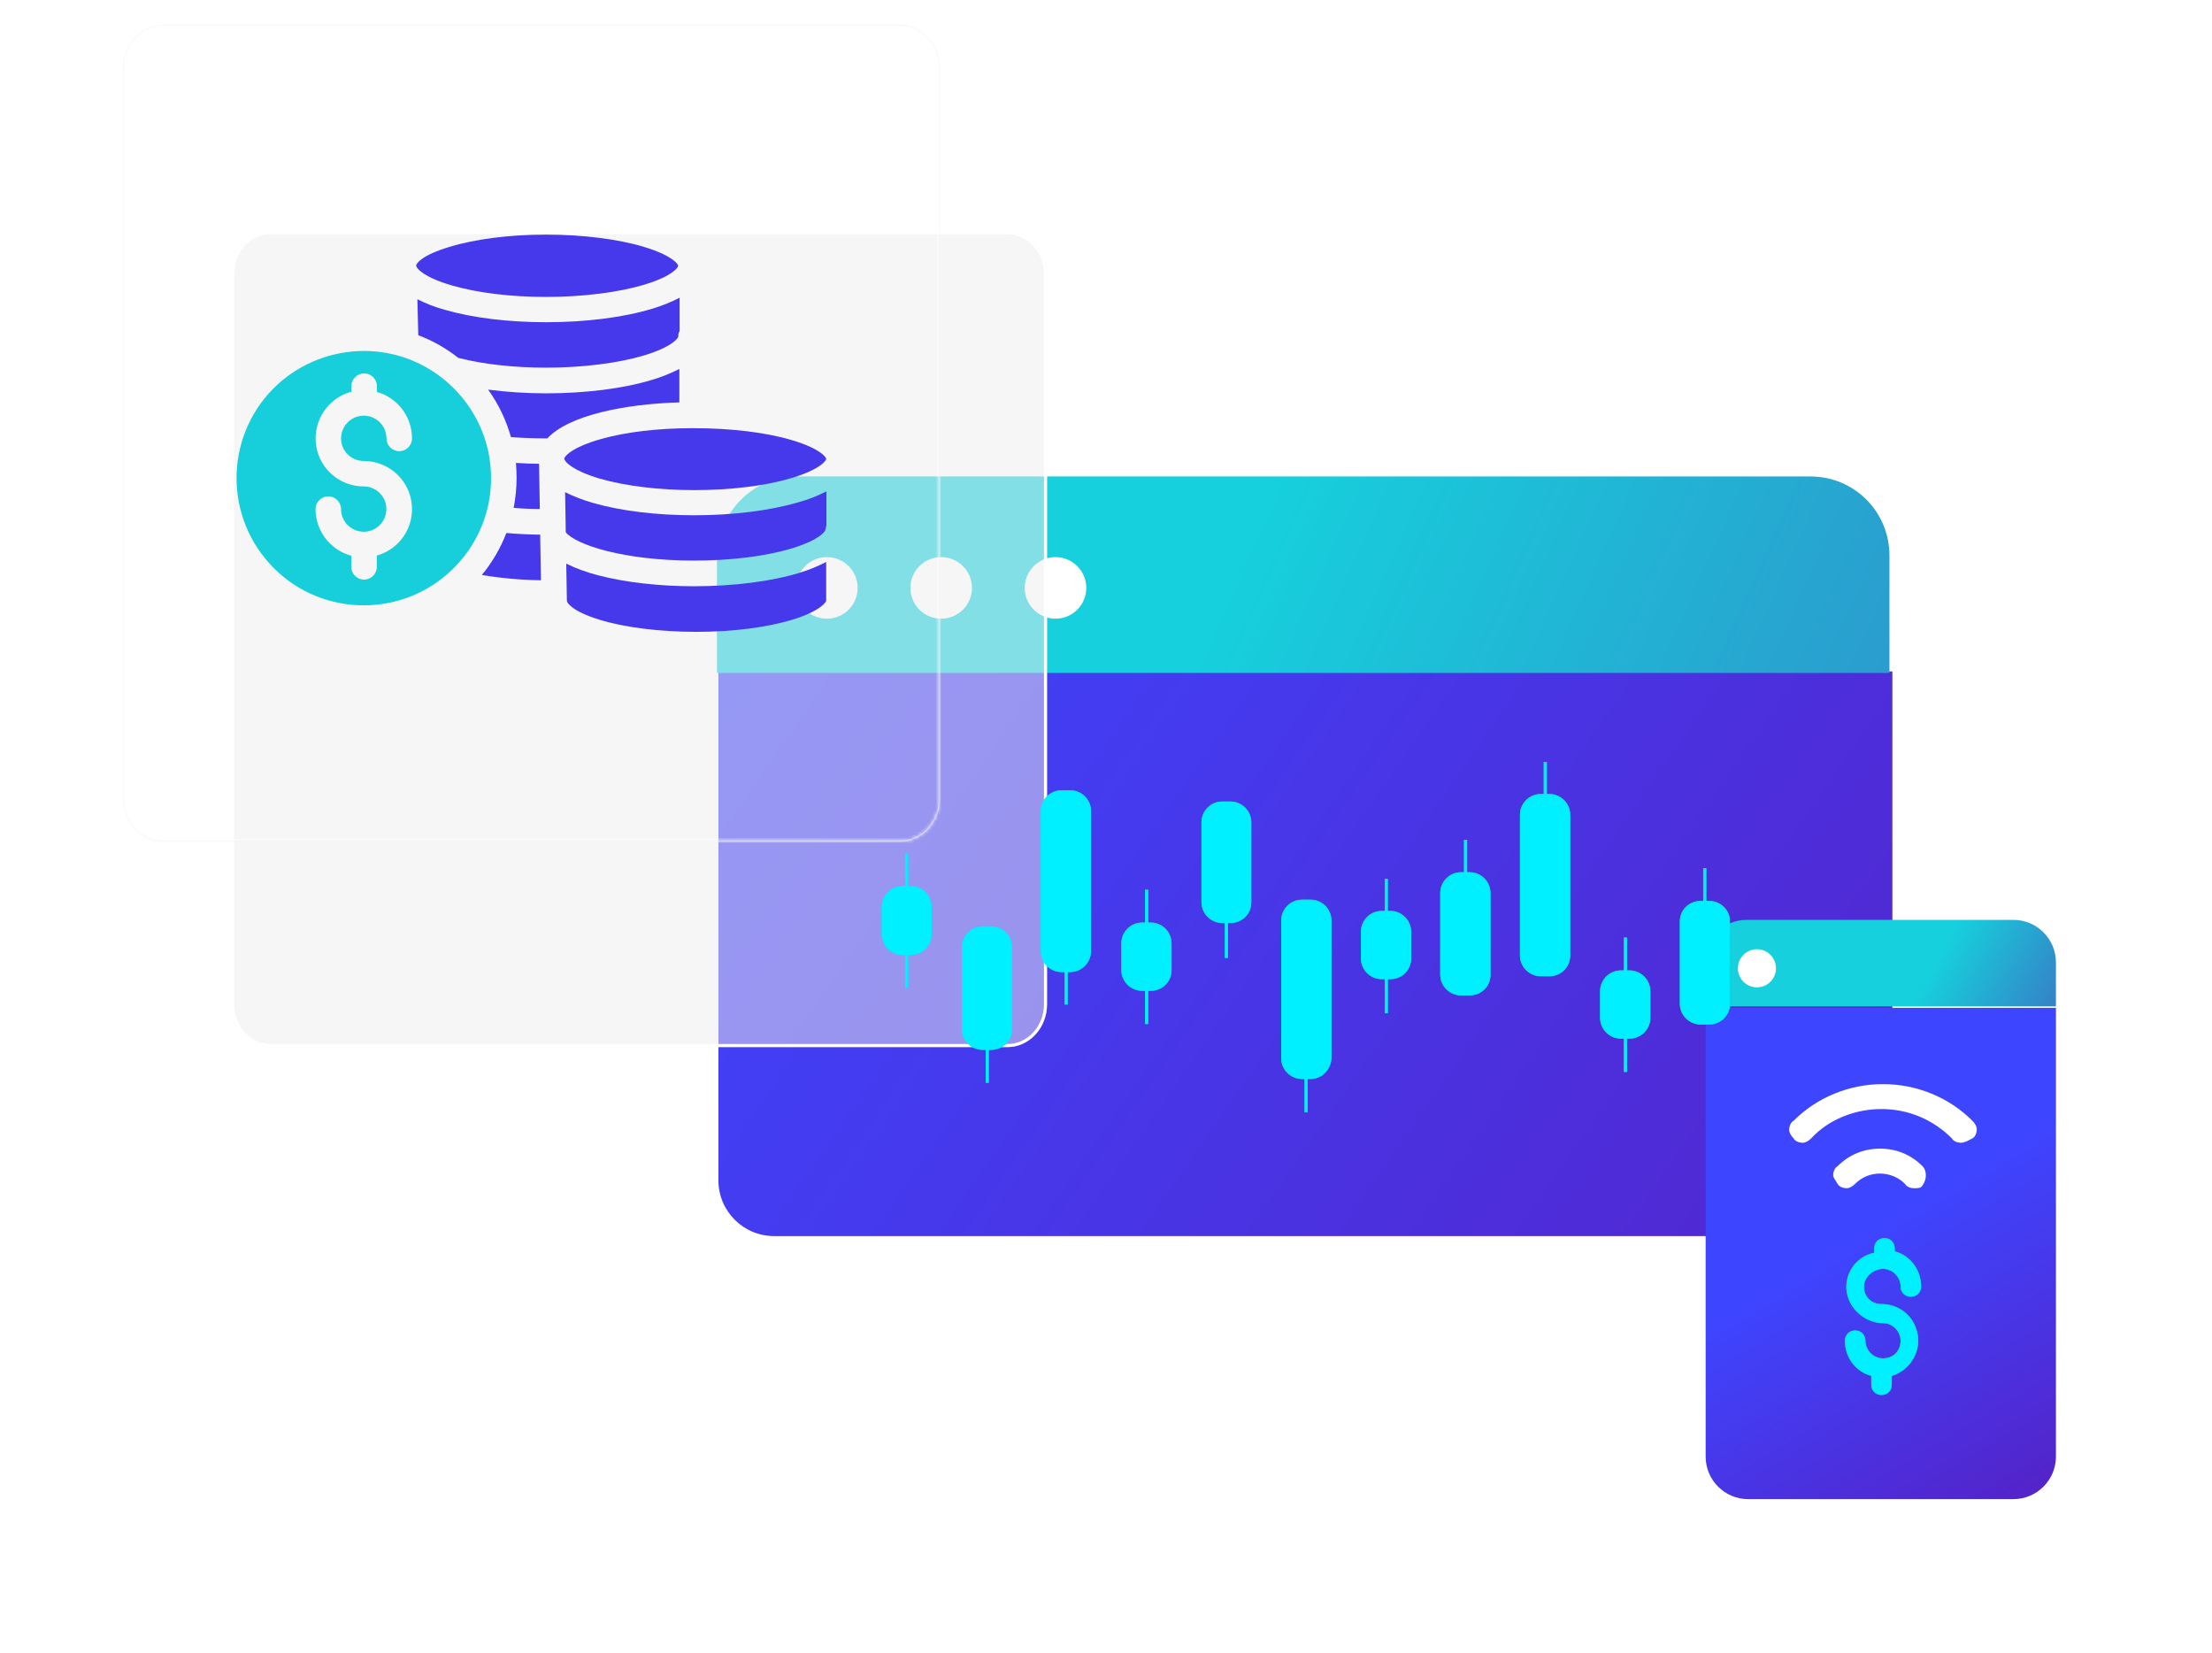 <svg width="720" height="538" viewBox="0 0 720 538" fill="none" xmlns="http://www.w3.org/2000/svg">
<path d="M234.317 218.544H615.964V384.156C615.964 394.179 607.854 402.293 597.836 402.293H251.968C241.95 402.293 233.84 394.179 233.84 384.156V218.544H234.317Z" fill="url(#paint0_linear)"/>
<path d="M259.124 155.065H589.249C603.561 155.065 615.011 166.52 615.011 180.838V219.019H233.363V180.838C233.84 166.52 245.29 155.065 259.124 155.065Z" fill="url(#paint1_linear)"/>
<path d="M269.143 201.36C274.676 201.36 279.161 196.873 279.161 191.338C279.161 185.802 274.676 181.315 269.143 181.315C263.61 181.315 259.125 185.802 259.125 191.338C259.125 196.873 263.61 201.36 269.143 201.36Z" fill="white"/>
<path d="M306.354 201.36C311.887 201.36 316.372 196.873 316.372 191.338C316.372 185.802 311.887 181.315 306.354 181.315C300.821 181.315 296.336 185.802 296.336 191.338C296.336 196.873 300.821 201.36 306.354 201.36Z" fill="white"/>
<path d="M343.565 201.36C349.098 201.36 353.583 196.873 353.583 191.338C353.583 185.802 349.098 181.315 343.565 181.315C338.032 181.315 333.547 185.802 333.547 191.338C333.547 196.873 338.032 201.36 343.565 201.36Z" fill="white"/>
<g filter="url(#filter0_d)">
<path d="M579.707 303.018H694.201V449.062C694.201 456.698 687.999 462.903 680.366 462.903H594.019C586.386 462.903 580.184 456.698 580.184 449.062V303.018H579.707Z" fill="url(#paint2_linear)"/>
<path d="M593.542 274.382H680.366C687.999 274.382 694.201 280.586 694.201 288.223V302.541H579.707V288.223C579.707 280.586 585.909 274.382 593.542 274.382Z" fill="url(#paint3_linear)"/>
<path d="M631.708 393.696C631.708 397.037 634.093 399.423 637.432 399.423C642.68 399.423 647.451 402.764 648.882 408.014C650.79 414.219 646.974 420.9 640.772 422.81V425.673C640.772 427.582 639.341 429.014 637.432 429.014C635.524 429.014 634.093 427.582 634.093 425.673V422.81C628.845 421.378 625.506 416.605 625.506 411.355C625.506 409.446 626.937 408.014 628.845 408.014C630.753 408.014 632.185 409.446 632.185 411.355C632.185 414.219 634.57 417.082 637.909 417.082C641.249 417.082 643.634 414.696 643.634 411.355C643.634 408.491 641.249 405.628 637.909 405.628C632.662 405.628 627.891 401.81 626.46 397.037C624.552 390.833 628.368 384.151 635.047 382.719V381.287C635.047 379.378 636.478 377.946 638.386 377.946C640.295 377.946 641.726 379.378 641.726 381.287V382.242C646.974 383.674 650.313 388.446 650.313 393.696C650.313 395.605 648.882 397.037 646.974 397.037C645.065 397.037 643.634 395.605 643.634 393.696C643.634 390.833 641.249 387.969 637.909 387.969C634.57 387.969 631.708 390.833 631.708 393.696Z" fill="#16D1DD"/>
<g filter="url(#filter1_f)">
<path d="M631.708 393.697C631.708 397.038 634.093 399.424 637.432 399.424C642.68 399.424 647.451 402.765 648.882 408.015C650.79 414.219 646.974 420.901 640.772 422.81V425.674C640.772 427.583 639.341 429.015 637.432 429.015C635.524 429.015 634.093 427.583 634.093 425.674V422.81C628.845 421.378 625.506 416.606 625.506 411.356C625.506 409.446 626.937 408.015 628.845 408.015C630.753 408.015 632.185 409.446 632.185 411.356C632.185 414.219 634.57 417.083 637.909 417.083C641.249 417.083 643.634 414.696 643.634 411.356C643.634 408.492 641.249 405.628 637.909 405.628C632.662 405.628 627.891 401.81 626.46 397.038C624.552 390.833 628.368 384.151 635.047 382.719V381.288C635.047 379.379 636.478 377.947 638.386 377.947C640.295 377.947 641.726 379.379 641.726 381.288V382.242C646.974 383.674 650.313 388.447 650.313 393.697C650.313 395.606 648.882 397.038 646.974 397.038C645.065 397.038 643.634 395.606 643.634 393.697C643.634 390.833 641.249 387.969 637.909 387.969C634.57 387.969 631.708 390.833 631.708 393.697Z" fill="#00F0FF"/>
</g>
<path d="M647.926 361.721C646.972 361.721 645.54 361.244 645.063 360.289C643.155 358.38 640.293 356.948 636.953 356.948C634.091 356.948 631.229 357.903 628.843 360.289C627.889 361.244 626.935 361.721 625.981 361.721C625.027 361.721 623.596 361.244 623.119 360.289C622.642 359.335 621.688 358.38 621.688 357.426C621.688 356.471 622.165 355.039 623.119 354.562C626.935 350.744 631.706 348.835 636.953 348.835C642.201 348.835 646.972 350.744 650.788 354.562C652.219 355.994 652.219 358.858 650.788 360.767C650.311 361.721 649.357 361.721 647.926 361.721Z" fill="white"/>
<path d="M663.191 346.925C662.237 346.925 660.806 346.447 660.329 345.493C654.127 339.288 646.017 335.948 637.43 335.948C628.843 335.948 620.256 339.288 614.531 345.493C613.577 346.447 612.623 346.925 611.669 346.925C610.714 346.925 609.283 346.447 608.806 345.493C607.852 344.538 607.375 343.584 607.375 342.629C607.375 341.675 607.852 340.243 608.806 339.766C616.439 332.129 626.934 327.834 637.907 327.834C648.879 327.834 659.374 332.129 667.007 339.766C667.961 340.72 668.439 341.675 668.439 342.629C668.439 343.584 667.961 345.016 667.007 345.493C666.053 345.97 664.622 346.925 663.191 346.925Z" fill="white"/>
<path d="M596.881 296.337C600.307 296.337 603.083 293.559 603.083 290.132C603.083 286.706 600.307 283.928 596.881 283.928C593.456 283.928 590.68 286.706 590.68 290.132C590.68 293.559 593.456 296.337 596.881 296.337Z" fill="white"/>
</g>
<g filter="url(#filter2_b)">
<g filter="url(#filter3_d)">
<path d="M292.919 273.788H53.083C49.641 273.788 46.405 272.337 43.971 269.701C41.538 267.066 40.197 263.562 40.197 259.836V22.167C40.197 18.441 41.538 14.937 43.971 12.302C46.405 9.666 49.641 8.215 53.083 8.215H292.919C296.361 8.215 299.597 9.666 302.03 12.302C304.464 14.937 305.804 18.441 305.804 22.167V259.836C305.804 263.562 304.464 267.066 302.03 269.701C299.597 272.337 296.361 273.788 292.919 273.788Z" fill="#EEEEEE" fill-opacity="0.5"/>
<path d="M44.338 12.641L44.339 12.641C46.682 10.103 49.787 8.715 53.083 8.715H292.919C296.215 8.715 299.32 10.103 301.663 12.641L302.028 12.304L301.663 12.641C304.008 15.18 305.304 18.561 305.304 22.167V259.836C305.304 263.442 304.008 266.823 301.663 269.362C299.32 271.9 296.215 273.288 292.919 273.288H53.083C49.787 273.288 46.682 271.9 44.339 269.362C41.994 266.823 40.697 263.442 40.697 259.836V22.167C40.697 18.561 41.994 15.18 44.338 12.641Z" stroke="white"/>
</g>
<mask id="path-15-inside-1" fill="white">
<path d="M53.082 8.427C49.692 8.427 46.506 9.856 44.109 12.451C41.713 15.046 40.393 18.496 40.393 22.166V259.834C40.393 263.504 41.713 266.954 44.109 269.549C46.506 272.144 49.692 273.573 53.082 273.573H292.918C296.308 273.573 299.494 272.144 301.891 269.549C304.287 266.954 305.607 263.504 305.607 259.834V22.166C305.607 18.496 304.287 15.046 301.891 12.451C299.494 9.856 296.308 8.427 292.918 8.427H53.082ZM53.082 8H292.918C300.143 8 306 14.342 306 22.166V259.834C306 267.658 300.143 274 292.918 274H53.082C45.857 274 40 267.658 40 259.834V22.166C40 14.342 45.857 8 53.082 8Z"/>
</mask>
<path d="M53.082 8.427C49.692 8.427 46.506 9.856 44.109 12.451C41.713 15.046 40.393 18.496 40.393 22.166V259.834C40.393 263.504 41.713 266.954 44.109 269.549C46.506 272.144 49.692 273.573 53.082 273.573H292.918C296.308 273.573 299.494 272.144 301.891 269.549C304.287 266.954 305.607 263.504 305.607 259.834V22.166C305.607 18.496 304.287 15.046 301.891 12.451C299.494 9.856 296.308 8.427 292.918 8.427H53.082ZM53.082 8H292.918C300.143 8 306 14.342 306 22.166V259.834C306 267.658 300.143 274 292.918 274H53.082C45.857 274 40 267.658 40 259.834V22.166C40 14.342 45.857 8 53.082 8Z" fill="#EEEEEE" fill-opacity="0.5"/>
<path d="M44.109 12.451L43.374 11.773L43.374 11.773L44.109 12.451ZM44.109 269.549L44.844 268.87H44.844L44.109 269.549ZM301.891 269.549L301.156 268.87L301.891 269.549ZM301.891 12.451L302.626 11.773V11.773L301.891 12.451ZM53.082 7.427C49.4 7.427 45.951 8.982 43.374 11.773L44.844 13.13C47.06 10.73 49.984 9.427 53.082 9.427V7.427ZM43.374 11.773C40.8 14.56 39.393 18.256 39.393 22.166H41.393C41.393 18.737 42.625 15.532 44.844 13.13L43.374 11.773ZM39.393 22.166V259.834H41.393V22.166H39.393ZM39.393 259.834C39.393 263.745 40.8 267.44 43.374 270.227L44.844 268.87C42.625 266.468 41.393 263.263 41.393 259.834H39.393ZM43.374 270.227C45.951 273.018 49.4 274.573 53.082 274.573V272.573C49.984 272.573 47.06 271.27 44.844 268.87L43.374 270.227ZM53.082 274.573H292.918V272.573H53.082V274.573ZM292.918 274.573C296.6 274.573 300.049 273.018 302.626 270.227L301.156 268.87C298.94 271.27 296.016 272.573 292.918 272.573V274.573ZM302.626 270.227C305.2 267.44 306.607 263.745 306.607 259.834H304.607C304.607 263.263 303.375 266.468 301.156 268.87L302.626 270.227ZM306.607 259.834V22.166H304.607V259.834H306.607ZM306.607 22.166C306.607 18.256 305.2 14.56 302.626 11.773L301.156 13.13C303.375 15.532 304.607 18.737 304.607 22.166H306.607ZM302.626 11.773C300.049 8.982 296.6 7.427 292.918 7.427V9.427C296.016 9.427 298.94 10.73 301.156 13.13L302.626 11.773ZM292.918 7.427H53.082V9.427H292.918V7.427ZM53.082 9H292.918V7H53.082V9ZM292.918 9C299.517 9 305 14.818 305 22.166H307C307 13.866 300.769 7 292.918 7V9ZM305 22.166V259.834H307V22.166H305ZM305 259.834C305 267.182 299.517 273 292.918 273V275C300.769 275 307 268.134 307 259.834H305ZM292.918 273H53.082V275H292.918V273ZM53.082 273C46.483 273 41 267.182 41 259.834H39C39 268.134 45.231 275 53.082 275V273ZM41 259.834V22.166H39V259.834H41ZM41 22.166C41 14.818 46.483 9 53.082 9V7C45.231 7 39 13.866 39 22.166H41Z" fill="white" mask="url(#path-15-inside-1)"/>
</g>
<g clip-path="url(#clip0)">
<path d="M175.834 174.763V174.015C172.011 173.974 168.354 173.766 164.822 173.475C162.911 178.42 160.21 183.033 156.844 187.146C163.202 188.185 169.642 188.767 176.083 188.85L175.834 174.763Z" fill="#4638EB"/>
<path d="M159.006 147.254C155.931 132.544 145.085 120.576 130.666 116.047C126.677 114.842 122.563 114.218 118.407 114.218C108.102 114.26 98.129 118.083 90.524 124.981C73.612 140.356 72.407 166.577 87.782 183.489C103.157 200.402 129.378 201.607 146.29 186.232C154.934 178.378 159.879 167.283 159.837 155.606C159.837 152.822 159.546 149.997 159.006 147.254ZM118.407 150.038C125.43 150.038 131.622 154.692 133.533 161.466C135.86 169.818 131.04 178.461 122.646 180.83V184.487C122.646 186.772 120.776 188.642 118.49 188.642C116.205 188.642 114.335 186.772 114.335 184.487V180.871C107.479 179.001 102.741 172.81 102.7 165.704C102.7 163.419 104.57 161.549 106.855 161.549C109.141 161.549 111.011 163.419 111.011 165.704C111.011 169.776 114.335 173.059 118.407 173.059C122.48 173.059 125.762 169.735 125.762 165.662C125.762 161.59 122.438 158.307 118.366 158.307C111.26 158.307 105.068 153.529 103.24 146.672C101.038 138.361 106.024 129.718 114.377 127.474V125.687C114.377 123.402 116.247 121.532 118.532 121.532C120.817 121.532 122.687 123.402 122.687 125.687V127.557C129.461 129.469 134.115 135.66 134.115 142.683C134.115 144.968 132.245 146.838 129.959 146.838C127.674 146.838 125.804 144.968 125.804 142.683C125.804 138.611 122.48 135.286 118.407 135.286C114.335 135.286 111.052 138.569 111.011 142.683C111.011 146.755 114.335 150.038 118.407 150.038Z" fill="#16CFDA"/>
<path d="M175.71 165.663L175.461 150.953C172.884 150.911 170.35 150.828 167.939 150.662C168.064 152.324 168.147 153.944 168.147 155.565C168.147 158.806 167.815 162.089 167.191 165.289C169.934 165.538 172.801 165.663 175.71 165.663Z" fill="#4638EB"/>
<path d="M221.212 96.89C218.345 98.386 215.311 99.591 212.195 100.505C202.845 103.331 190.586 104.869 177.788 104.869C165.529 104.869 153.852 103.456 144.835 100.838C141.719 100.007 138.727 98.843 135.859 97.389L136.15 109.107C140.846 110.852 145.209 113.346 149.157 116.462C149.281 116.504 149.365 116.504 149.489 116.545C157.468 118.581 167.524 119.662 177.788 119.662C189.672 119.662 201.349 118.166 209.784 115.631C218.802 112.889 220.796 110.021 220.796 109.481C220.796 108.899 220.755 108.359 221.212 107.777V96.89Z" fill="#4638EB"/>
<path d="M209.742 80.393C201.307 77.817 189.63 76.362 177.746 76.362C165.778 76.362 154.558 77.817 146.164 80.393C137.396 83.052 135.485 85.671 135.443 86.502C135.443 86.502 135.485 86.502 135.485 86.585C135.693 87.499 138.186 90.325 147.12 92.901C155.389 95.311 166.277 96.641 177.746 96.641C189.63 96.641 201.265 95.186 209.701 92.652C218.718 89.951 220.754 87.083 220.754 86.502C220.754 85.961 218.76 83.136 209.742 80.393Z" fill="#4638EB"/>
<path d="M268.917 195.374V182.907C266.133 184.32 263.224 185.525 260.191 186.439C250.882 189.265 238.707 190.803 225.867 190.803C214.481 190.803 203.386 189.514 194.66 187.229C191.086 186.315 187.637 185.068 184.312 183.447L184.52 195.498C184.52 195.54 184.52 195.54 184.52 195.581C184.52 196.205 186.349 198.989 195.117 201.69C203.427 204.225 214.647 205.637 226.656 205.637C238.624 205.637 249.885 204.183 258.279 201.565C267.047 198.823 268.959 195.955 268.959 195.374H268.917Z" fill="#4638EB"/>
<path d="M221.129 120.078C218.262 121.532 215.27 122.737 212.153 123.651C202.804 126.477 190.545 128.015 177.705 128.015C171.389 128.015 165.114 127.599 158.881 126.809C162.247 131.464 164.74 136.699 166.319 142.268C169.893 142.517 173.757 142.683 177.747 142.683C177.871 142.683 178.037 142.683 178.162 142.683C184.977 135.203 203.302 131.464 221.129 130.965V120.078Z" fill="#4638EB"/>
<path d="M259.899 163.46C250.632 166.202 238.581 167.698 225.949 167.698C213.69 167.698 202.014 166.286 192.996 163.668C189.88 162.795 186.846 161.631 183.938 160.177L184.104 169.735L184.145 173.225C187.387 177.256 202.886 182.45 225.907 182.45C237.917 182.45 249.261 181.037 257.78 178.461C266.755 175.718 268.708 172.893 268.708 172.311C268.708 171.854 268.958 171.355 268.958 170.94H268.999V159.928C266.09 161.382 263.057 162.629 259.899 163.46Z" fill="#4638EB"/>
<path d="M257.946 143.306C249.468 140.73 237.833 139.358 225.949 139.358H225.242C214.189 139.358 203.676 140.605 195.614 142.891C187.012 145.301 184.062 148.043 183.688 149.165C183.646 149.248 183.646 149.29 183.646 149.331C183.646 149.331 183.646 149.331 183.73 149.498C183.979 150.37 186.431 153.196 195.365 155.814C203.634 158.183 214.521 159.512 225.99 159.512C237.833 159.512 249.053 158.141 257.572 155.606C266.797 152.864 268.874 149.996 268.916 149.373V149.331C268.874 148.708 266.797 145.966 257.946 143.306Z" fill="#4638EB"/>
</g>
<g clip-path="url(#clip1)">
<path d="M296.461 310.822H293.758C290.109 310.822 287 307.843 287 304.052V295.116C287 291.461 289.974 288.347 293.758 288.347H296.461C300.111 288.347 303.219 291.325 303.219 295.116V304.052C303.219 307.843 300.246 310.822 296.461 310.822Z" fill="#16D1DD"/>
<path d="M322.682 341.691H319.844C316.195 341.691 313.086 338.713 313.086 334.922V308.25C313.086 304.594 316.059 301.48 319.844 301.48H322.682C326.332 301.48 329.44 304.459 329.44 308.25V334.922C329.44 338.713 326.332 341.691 322.682 341.691Z" fill="#16D1DD"/>
<path d="M295.109 277.786V321.518" stroke="#16D1DD" stroke-miterlimit="10"/>
<path d="M321.332 308.655V352.387" stroke="#16D1DD" stroke-miterlimit="10"/>
<path d="M553.539 293.221H556.378C560.027 293.221 563.136 296.199 563.136 299.99V326.663C563.136 330.318 560.162 333.432 556.378 333.432H553.539C549.89 333.432 546.781 330.453 546.781 326.663V299.855C546.781 296.199 549.755 293.221 553.539 293.221Z" fill="#16D1DD"/>
<path d="M554.891 326.256V282.525" stroke="#16D1DD" stroke-miterlimit="10"/>
<path d="M348.364 316.373H345.526C341.876 316.373 338.768 313.394 338.768 309.603V263.976C338.768 260.321 341.741 257.207 345.526 257.207H348.364C352.013 257.207 355.122 260.185 355.122 263.976V309.603C355.122 313.259 352.013 316.373 348.364 316.373Z" fill="#16D1DD"/>
<path d="M374.585 322.466H371.746C368.097 322.466 364.988 319.487 364.988 315.696V307.031C364.988 303.375 367.962 300.261 371.746 300.261H374.585C378.234 300.261 381.343 303.24 381.343 307.031V315.696C381.343 319.487 378.369 322.466 374.585 322.466Z" fill="#16D1DD"/>
<path d="M347.012 283.337V326.934" stroke="#16D1DD" stroke-miterlimit="10"/>
<path d="M400.536 300.397H397.832C394.183 300.397 391.074 297.418 391.074 293.627V267.632C391.074 263.976 394.048 260.862 397.832 260.862H400.536C404.185 260.862 407.294 263.841 407.294 267.632V293.763C407.294 297.418 404.32 300.397 400.536 300.397Z" fill="#16D1DD"/>
<path d="M399.184 286.857V311.77" stroke="#16D1DD" stroke-miterlimit="10"/>
<path d="M426.622 351.169H423.783C420.134 351.169 417.025 348.19 417.025 344.399V299.585C417.025 295.929 419.999 292.815 423.783 292.815H426.622C430.271 292.815 433.38 295.794 433.38 299.585V344.399C433.245 348.055 430.271 351.169 426.622 351.169Z" fill="#16D1DD"/>
<path d="M425.135 337.088V362" stroke="#16D1DD" stroke-miterlimit="10"/>
<path d="M373.232 289.565V333.297" stroke="#16D1DD" stroke-miterlimit="10"/>
<path d="M530.427 338.036H527.588C523.939 338.036 520.83 335.057 520.83 331.266V322.601C520.83 318.946 523.804 315.832 527.588 315.832H530.427C534.076 315.832 537.185 318.81 537.185 322.601V331.266C537.185 335.057 534.076 338.036 530.427 338.036Z" fill="#16D1DD"/>
<path d="M529.074 305.135V348.867" stroke="#16D1DD" stroke-miterlimit="10"/>
<path d="M452.573 318.674H449.735C446.085 318.674 442.977 315.696 442.977 311.905V303.24C442.977 299.584 445.95 296.47 449.735 296.47H452.573C456.222 296.47 459.331 299.449 459.331 303.24V311.905C459.331 315.696 456.358 318.674 452.573 318.674Z" fill="#16D1DD"/>
<path d="M451.221 286.045V329.777" stroke="#16D1DD" stroke-miterlimit="10"/>
<path d="M478.389 323.955H475.551C471.902 323.955 468.793 320.976 468.793 317.185V290.649C468.793 286.993 471.767 283.879 475.551 283.879H478.389C482.039 283.879 485.148 286.858 485.148 290.649V317.321C485.148 320.976 482.174 323.955 478.389 323.955Z" fill="#16D1DD"/>
<path d="M477.037 273.318V317.05" stroke="#16D1DD" stroke-miterlimit="10"/>
<path d="M504.339 317.727H501.5C497.851 317.727 494.742 314.748 494.742 310.957V265.195C494.742 261.539 497.716 258.425 501.5 258.425H504.339C507.988 258.425 511.097 261.404 511.097 265.195V310.957C511.097 314.748 508.123 317.727 504.339 317.727Z" fill="#16D1DD"/>
<path d="M502.988 248V291.732" stroke="#16D1DD" stroke-miterlimit="10"/>
</g>
<g clip-path="url(#clip2)" filter="url(#filter4_f)">
<path d="M296.461 310.822H293.758C290.109 310.822 287 307.843 287 304.052V295.116C287 291.461 289.974 288.347 293.758 288.347H296.461C300.111 288.347 303.219 291.325 303.219 295.116V304.052C303.219 307.843 300.246 310.822 296.461 310.822Z" fill="#00F0FF"/>
<path d="M322.682 341.691H319.844C316.195 341.691 313.086 338.713 313.086 334.922V308.25C313.086 304.594 316.059 301.48 319.844 301.48H322.682C326.332 301.48 329.44 304.459 329.44 308.25V334.922C329.44 338.713 326.332 341.691 322.682 341.691Z" fill="#00F0FF"/>
<path d="M295.109 277.786V321.518" stroke="#00F0FF" stroke-miterlimit="10"/>
<path d="M321.332 308.655V352.387" stroke="#00F0FF" stroke-miterlimit="10"/>
<path d="M553.539 293.221H556.378C560.027 293.221 563.136 296.199 563.136 299.99V326.663C563.136 330.318 560.162 333.432 556.378 333.432H553.539C549.89 333.432 546.781 330.453 546.781 326.663V299.855C546.781 296.199 549.755 293.221 553.539 293.221Z" fill="#00F0FF"/>
<path d="M554.891 326.256V282.525" stroke="#00F0FF" stroke-miterlimit="10"/>
<path d="M348.364 316.373H345.526C341.876 316.373 338.768 313.394 338.768 309.603V263.976C338.768 260.321 341.741 257.207 345.526 257.207H348.364C352.013 257.207 355.122 260.185 355.122 263.976V309.603C355.122 313.259 352.013 316.373 348.364 316.373Z" fill="#00F0FF"/>
<path d="M374.585 322.466H371.746C368.097 322.466 364.988 319.487 364.988 315.696V307.031C364.988 303.375 367.962 300.261 371.746 300.261H374.585C378.234 300.261 381.343 303.24 381.343 307.031V315.696C381.343 319.487 378.369 322.466 374.585 322.466Z" fill="#00F0FF"/>
<path d="M347.012 283.337V326.934" stroke="#00F0FF" stroke-miterlimit="10"/>
<path d="M400.536 300.397H397.832C394.183 300.397 391.074 297.418 391.074 293.627V267.632C391.074 263.976 394.048 260.862 397.832 260.862H400.536C404.185 260.862 407.294 263.841 407.294 267.632V293.763C407.294 297.418 404.32 300.397 400.536 300.397Z" fill="#00F0FF"/>
<path d="M399.184 286.857V311.77" stroke="#00F0FF" stroke-miterlimit="10"/>
<path d="M426.622 351.169H423.783C420.134 351.169 417.025 348.19 417.025 344.399V299.585C417.025 295.929 419.999 292.815 423.783 292.815H426.622C430.271 292.815 433.38 295.794 433.38 299.585V344.399C433.245 348.055 430.271 351.169 426.622 351.169Z" fill="#00F0FF"/>
<path d="M425.135 337.088V362" stroke="#00F0FF" stroke-miterlimit="10"/>
<path d="M373.232 289.565V333.297" stroke="#00F0FF" stroke-miterlimit="10"/>
<path d="M530.427 338.036H527.588C523.939 338.036 520.83 335.057 520.83 331.266V322.601C520.83 318.946 523.804 315.832 527.588 315.832H530.427C534.076 315.832 537.185 318.81 537.185 322.601V331.266C537.185 335.057 534.076 338.036 530.427 338.036Z" fill="#00F0FF"/>
<path d="M529.074 305.135V348.867" stroke="#00F0FF" stroke-miterlimit="10"/>
<path d="M452.573 318.674H449.735C446.085 318.674 442.977 315.696 442.977 311.905V303.24C442.977 299.584 445.95 296.47 449.735 296.47H452.573C456.222 296.47 459.331 299.449 459.331 303.24V311.905C459.331 315.696 456.358 318.674 452.573 318.674Z" fill="#00F0FF"/>
<path d="M451.221 286.045V329.777" stroke="#00F0FF" stroke-miterlimit="10"/>
<path d="M478.389 323.955H475.551C471.902 323.955 468.793 320.976 468.793 317.185V290.649C468.793 286.993 471.767 283.879 475.551 283.879H478.389C482.039 283.879 485.148 286.858 485.148 290.649V317.321C485.148 320.976 482.174 323.955 478.389 323.955Z" fill="#00F0FF"/>
<path d="M477.037 273.318V317.05" stroke="#00F0FF" stroke-miterlimit="10"/>
<path d="M504.339 317.727H501.5C497.851 317.727 494.742 314.748 494.742 310.957V265.195C494.742 261.539 497.716 258.425 501.5 258.425H504.339C507.988 258.425 511.097 261.404 511.097 265.195V310.957C511.097 314.748 508.123 317.727 504.339 317.727Z" fill="#00F0FF"/>
<path d="M502.988 248V291.732" stroke="#00F0FF" stroke-miterlimit="10"/>
</g>
<defs>
<filter id="filter0_d" x="504.707" y="249.382" width="214.494" height="288.521" filterUnits="userSpaceOnUse" color-interpolation-filters="sRGB">
<feFlood flood-opacity="0" result="BackgroundImageFix"/>
<feColorMatrix in="SourceAlpha" type="matrix" values="0 0 0 0 0 0 0 0 0 0 0 0 0 0 0 0 0 0 127 0"/>
<feOffset dx="-25" dy="25"/>
<feGaussianBlur stdDeviation="25"/>
<feColorMatrix type="matrix" values="0 0 0 0 0 0 0 0 0 0 0 0 0 0 0 0 0 0 0.25 0"/>
<feBlend mode="normal" in2="BackgroundImageFix" result="effect1_dropShadow"/>
<feBlend mode="normal" in="SourceGraphic" in2="effect1_dropShadow" result="shape"/>
</filter>
<filter id="filter1_f" x="615.506" y="367.947" width="44.807" height="71.068" filterUnits="userSpaceOnUse" color-interpolation-filters="sRGB">
<feFlood flood-opacity="0" result="BackgroundImageFix"/>
<feBlend mode="normal" in="SourceGraphic" in2="BackgroundImageFix" result="shape"/>
<feGaussianBlur stdDeviation="5" result="effect1_foregroundBlur"/>
</filter>
<filter id="filter2_b" x="8" y="-24" width="330" height="330" filterUnits="userSpaceOnUse" color-interpolation-filters="sRGB">
<feFlood flood-opacity="0" result="BackgroundImageFix"/>
<feGaussianBlur in="BackgroundImage" stdDeviation="16"/>
<feComposite in2="SourceAlpha" operator="in" result="effect1_backgroundBlur"/>
<feBlend mode="normal" in="SourceGraphic" in2="effect1_backgroundBlur" result="shape"/>
</filter>
<filter id="filter3_d" x="0.197" y="0.215" width="415.607" height="415.573" filterUnits="userSpaceOnUse" color-interpolation-filters="sRGB">
<feFlood flood-opacity="0" result="BackgroundImageFix"/>
<feColorMatrix in="SourceAlpha" type="matrix" values="0 0 0 0 0 0 0 0 0 0 0 0 0 0 0 0 0 0 127 0"/>
<feOffset dx="35" dy="67"/>
<feGaussianBlur stdDeviation="37.5"/>
<feColorMatrix type="matrix" values="0 0 0 0 0 0 0 0 0 0 0 0 0 0 0 0 0 0 0.12 0"/>
<feBlend mode="normal" in2="BackgroundImageFix" result="effect1_dropShadow"/>
<feBlend mode="normal" in="SourceGraphic" in2="effect1_dropShadow" result="shape"/>
</filter>
<filter id="filter4_f" x="272" y="233" width="306" height="144" filterUnits="userSpaceOnUse" color-interpolation-filters="sRGB">
<feFlood flood-opacity="0" result="BackgroundImageFix"/>
<feBlend mode="normal" in="SourceGraphic" in2="BackgroundImageFix" result="shape"/>
<feGaussianBlur stdDeviation="7.5" result="effect1_foregroundBlur"/>
</filter>
<linearGradient id="paint0_linear" x1="-22.006" y1="-4.894" x2="897.747" y2="634.697" gradientUnits="userSpaceOnUse">
<stop offset="0.284" stop-color="#3E45FF"/>
<stop offset="1" stop-color="#620DA5"/>
</linearGradient>
<linearGradient id="paint1_linear" x1="152.752" y1="68.962" x2="1120.96" y2="504.746" gradientUnits="userSpaceOnUse">
<stop offset="0.255" stop-color="#16D1DD"/>
<stop offset="1" stop-color="#620DA5"/>
</linearGradient>
<linearGradient id="paint2_linear" x1="600.272" y1="316.167" x2="721.854" y2="519.758" gradientUnits="userSpaceOnUse">
<stop offset="0.284" stop-color="#3E45FF"/>
<stop offset="1" stop-color="#620DA5"/>
</linearGradient>
<linearGradient id="paint3_linear" x1="618.645" y1="281.485" x2="738.686" y2="346.71" gradientUnits="userSpaceOnUse">
<stop offset="0.255" stop-color="#16D1DD"/>
<stop offset="1" stop-color="#620DA5"/>
</linearGradient>
<clipPath id="clip0">
<rect width="192" height="192" fill="white" transform="translate(77 45)"/>
</clipPath>
<clipPath id="clip1">
<rect width="276" height="114" fill="white" transform="translate(287 248)"/>
</clipPath>
<clipPath id="clip2">
<rect width="276" height="114" fill="white" transform="translate(287 248)"/>
</clipPath>
</defs>
</svg>
